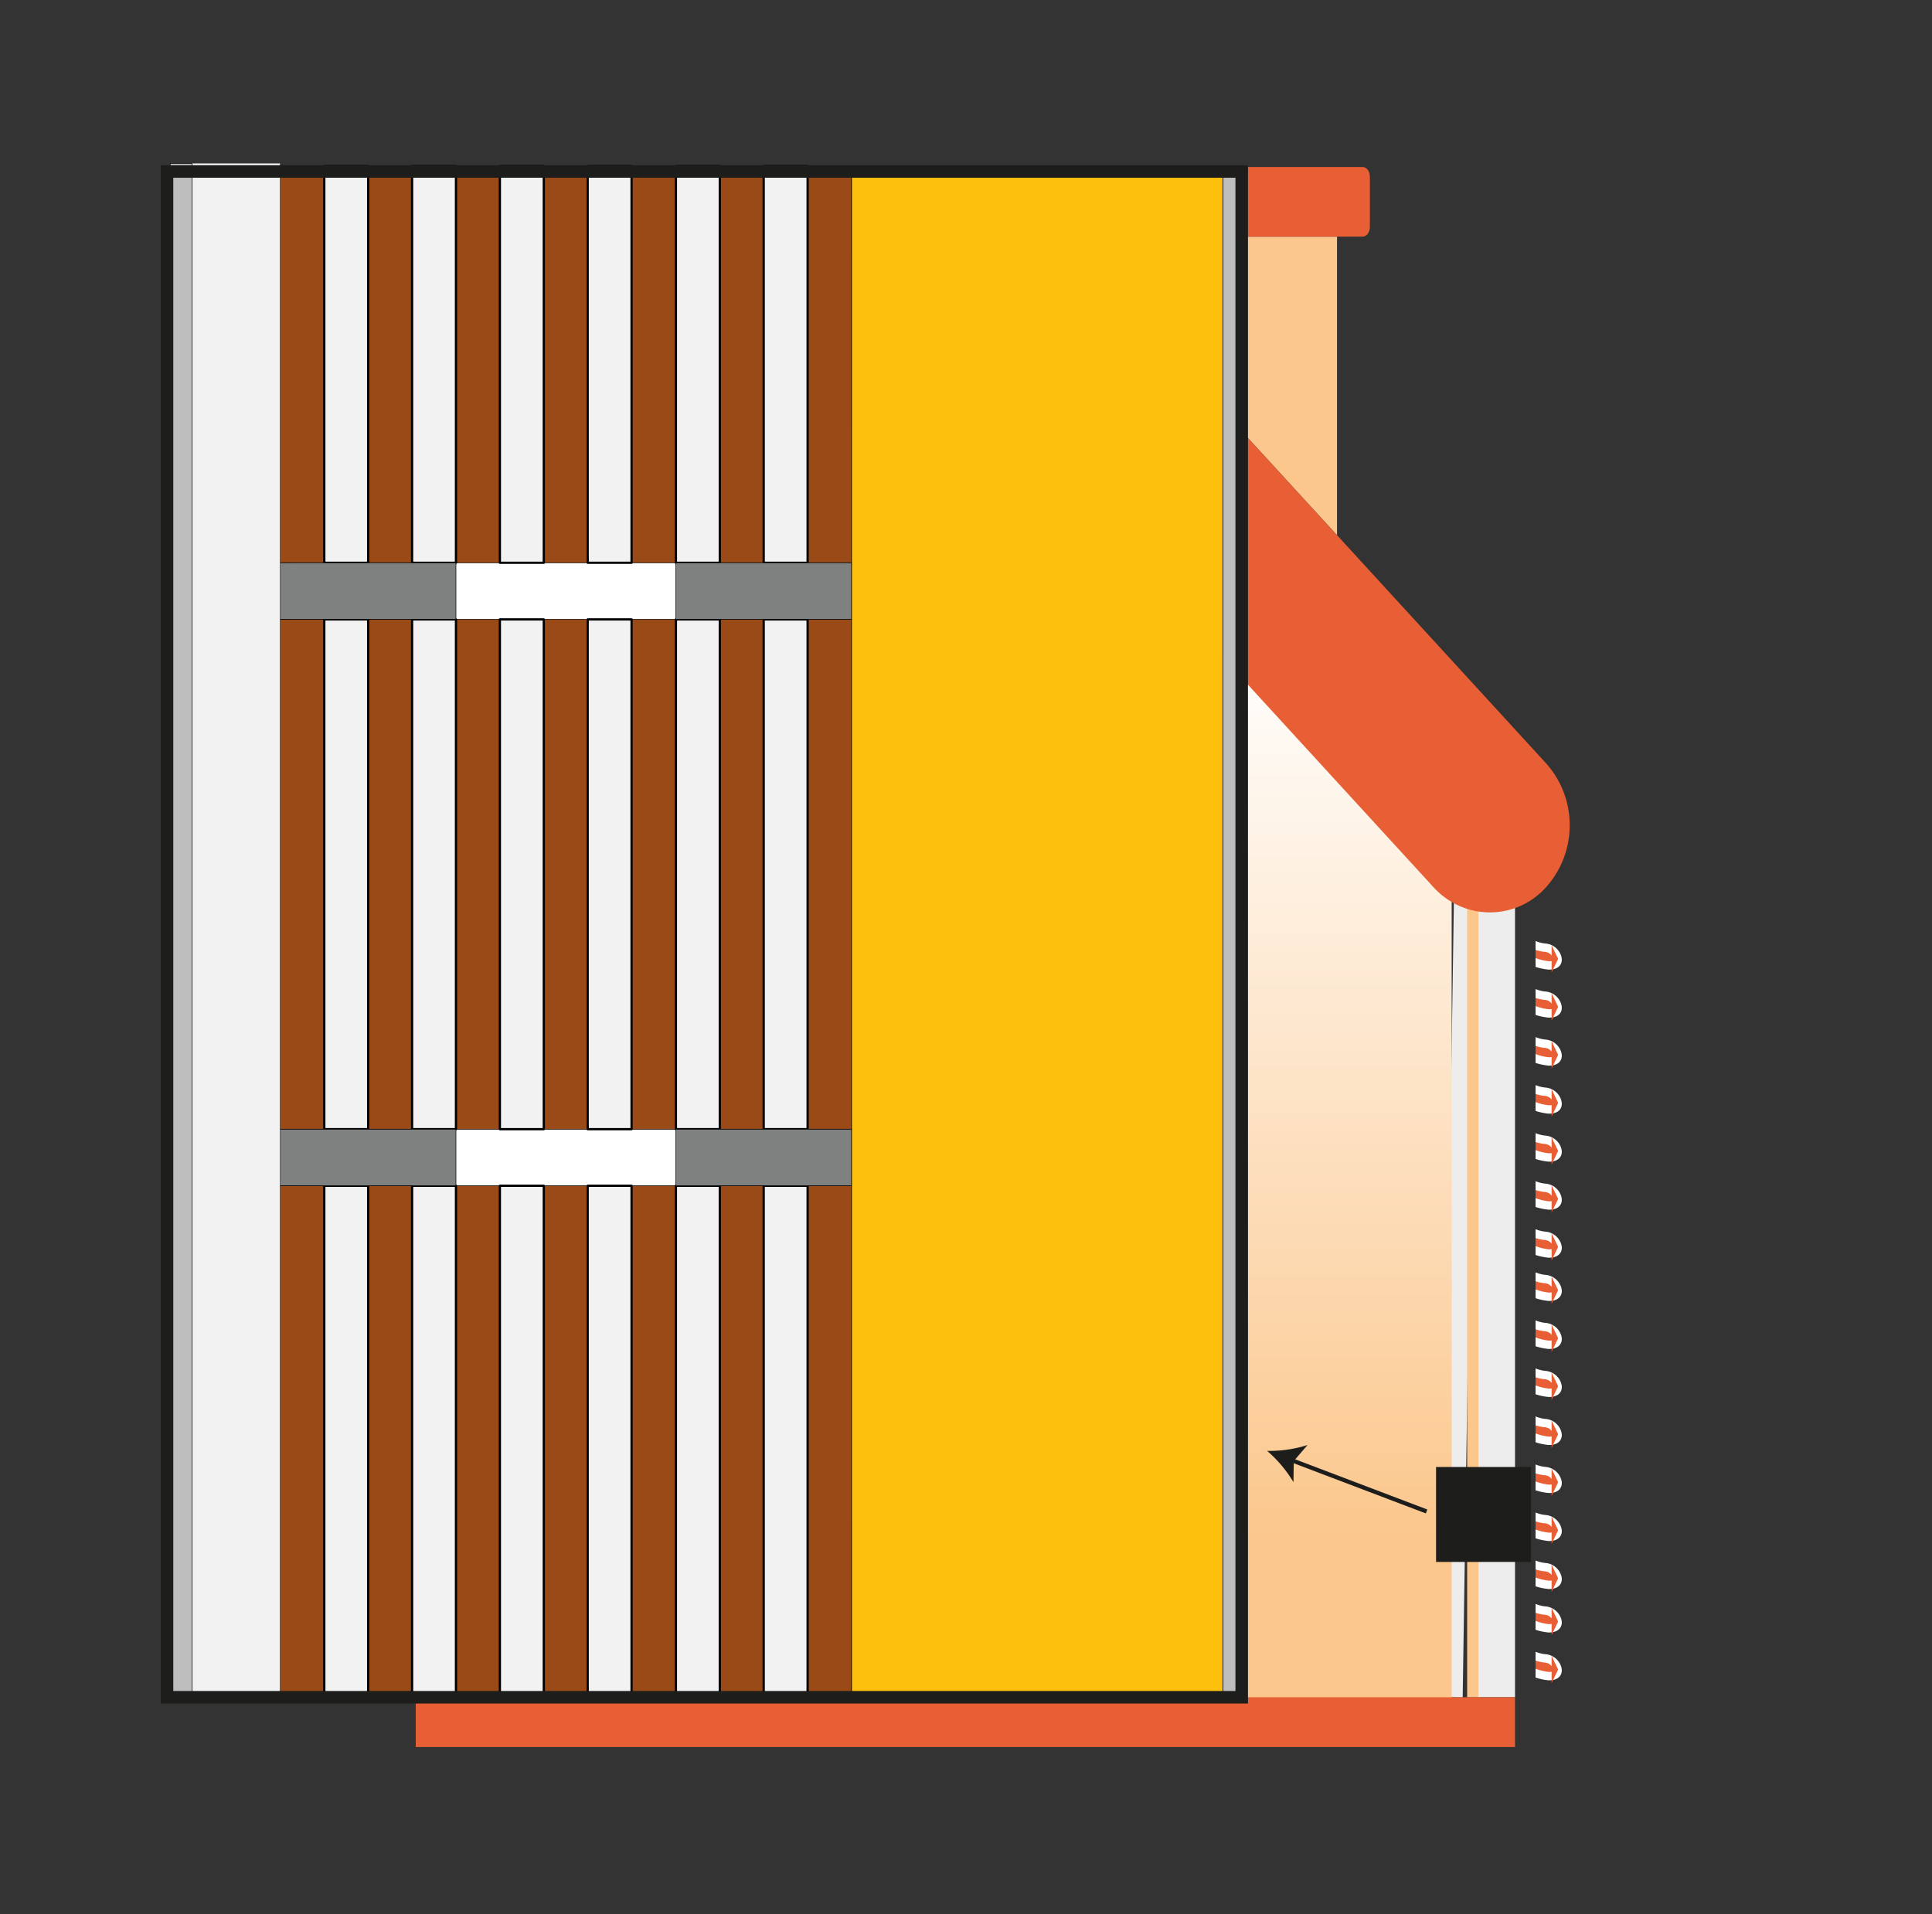 <svg id="Capa_1" data-name="Capa 1" xmlns="http://www.w3.org/2000/svg" xmlns:xlink="http://www.w3.org/1999/xlink"
     viewBox="-40 -40 462.68 458.43">
    <rect x="-40" y="-40" width="462.68" height="458.43" fill="#333333" stroke="none"/>
    <defs>
        <style>
            .cls-1,.cls-13,.cls-16,.cls-19,.cls-9{fill:none;}.cls-2{fill:#ededed;}.cls-3{fill:#fbc78c;}.cls-4{fill:url(#Degradado_sin_nombre_14);}.cls-5,.cls-7{fill:#e85f35;}.cls-6{clip-path:url(#clip-path);}.cls-7{stroke:#fff;stroke-width:2px;}.cls-11,.cls-19,.cls-7,.cls-9{stroke-miterlimit:10;}.cls-8{fill:#fff;}.cls-11,.cls-19,.cls-9{stroke:#1d1d1b;}.cls-10,.cls-11{fill:#1d1d1b;}.cls-12{fill:#fcc00d;}.cls-13,.cls-16{stroke:#010101;stroke-linejoin:round;}.cls-13{stroke-width:0.14px;}.cls-14{fill:#994a16;}.cls-15{fill:#f2f2f2;}.cls-16{stroke-width:0.54px;}.cls-17{fill:#7f8080;}.cls-18{fill:#bfbebf;}.cls-19{stroke-width:3px;}
        </style>
        <linearGradient id="Degradado_sin_nombre_14" x1="191.34" y1="372.21" x2="191.34" y2="43.98"
                        gradientUnits="userSpaceOnUse">
            <stop offset="0.13" stop-color="#fbc78c"/>
            <stop offset="0.79" stop-color="#fff"/>
        </linearGradient>
        <clipPath id="clip-path">
            <rect class="cls-1" x="236.21" y="260.26" width="195.23" height="12.18"
                  transform="translate(600.18 -67.48) rotate(90)"/>
        </clipPath>
    </defs>
    <rect class="cls-2" x="306.76" y="173.07" width="5" height="193.44" transform="translate(4.13 -4.67) rotate(0.87)"/>
    <rect class="cls-2" x="59.56" y="173.05" width="9.98" height="193.45"
          transform="translate(129.09 539.56) rotate(180)"/>
    <rect class="cls-2" x="313.71" y="176.55" width="9.1" height="189.96"
          transform="translate(636.53 543.05) rotate(180)"/>
    <rect class="cls-3" x="311.36" y="176.81" width="2.72" height="189.7"/>
    <rect class="cls-2" x="72.04" y="173.05" width="2.98" height="193.45"/>
    <rect class="cls-3" x="69.54" y="173.05" width="2.98" height="193.45"/>
    <polygon class="cls-4"
             points="75.02 160.44 75.02 372.21 218.96 372.21 307.65 372.21 307.65 156.71 191.34 43.98 75.02 160.44"/>
    <polygon class="cls-3" points="280.19 16.68 246.72 16.68 246.72 51.65 280.19 88.18 280.19 16.68"/>
    <path class="cls-5"
          d="M286.32,16.68c.95,0,1.74-1,1.74-2.34v-12c0-1.3-.76-2.34-1.74-2.34H240.61c-1,0-1.77,1-1.77,2.34v12c0,1.3.79,2.34,1.77,2.34h45.71Z"/>
    <polygon class="cls-5"
             points="216.43 366.51 165.97 366.51 159.92 366.51 59.56 366.51 59.56 378.43 159.92 378.43 165.97 378.43 216.43 378.43 222.45 378.43 322.82 378.43 322.82 366.51 222.45 366.51 216.43 366.51"/>
    <path class="cls-5"
          d="M150.28,95.13l41.06-44.84,41.08,44.84,70.82,77.3a19,19,0,0,0,4.42,3.6,18,18,0,0,0,22.65-3.6,22.26,22.26,0,0,0,0-29.55l-50.12-54.7L246.72,51.65,205.4,6.52A18.33,18.33,0,0,0,191.86.43h-.52a18.27,18.27,0,0,0-14.07,6.09L52.36,142.88a22.29,22.29,0,0,0,0,29.55A17.93,17.93,0,0,0,75,176a18.65,18.65,0,0,0,4.41-3.57Z"/>
    <g class="cls-6">
        <path class="cls-7"
              d="M330.91,384.45a13.57,13.57,0,0,1-6.47-2.4c-3.71-2.46-6.17-2.47-8.1,0a6.41,6.41,0,0,1-5.06,2.42,3.32,3.32,0,0,1-3.18-2c-.54-1.25-.06-2.15,1.33-2.28a4.34,4.34,0,0,0,3.26-1.75c2.56-3.39,7.72-3.37,12.79.05a9.43,9.43,0,0,0,4.42,1.7,3.31,3.31,0,0,1,3,2.23C333.33,383.67,332.63,384.48,330.91,384.45Z"/>
        <path class="cls-7"
              d="M330.91,373a13.57,13.57,0,0,1-6.47-2.4c-3.71-2.46-6.17-2.47-8.1,0a6.41,6.41,0,0,1-5.06,2.42,3.32,3.32,0,0,1-3.18-2c-.54-1.25-.06-2.15,1.33-2.28a4.34,4.34,0,0,0,3.26-1.75c2.56-3.39,7.72-3.37,12.79.05a9.43,9.43,0,0,0,4.42,1.7,3.31,3.31,0,0,1,3,2.23C333.33,372.17,332.63,373,330.91,373Z"/>
        <polygon class="cls-5" points="331.58 374.65 333.15 371.37 331.58 368.1 331.58 374.65"/>
        <path class="cls-7"
              d="M330.91,361.45a13.67,13.67,0,0,1-6.47-2.4c-3.71-2.47-6.17-2.47-8.1,0a6.41,6.41,0,0,1-5.06,2.42,3.32,3.32,0,0,1-3.18-2c-.54-1.25-.06-2.15,1.33-2.28a4.34,4.34,0,0,0,3.26-1.75c2.56-3.39,7.72-3.37,12.79.05a9.43,9.43,0,0,0,4.42,1.7,3.31,3.31,0,0,1,3,2.23C333.33,360.67,332.63,361.48,330.91,361.45Z"/>
        <polygon class="cls-5" points="331.58 363.14 333.15 359.87 331.58 356.6 331.58 363.14"/>
        <path class="cls-7"
              d="M330.91,350a13.67,13.67,0,0,1-6.47-2.4c-3.71-2.47-6.17-2.47-8.1,0a6.41,6.41,0,0,1-5.06,2.42,3.32,3.32,0,0,1-3.18-2c-.54-1.26-.06-2.15,1.33-2.28a4.34,4.34,0,0,0,3.26-1.75c2.56-3.39,7.72-3.37,12.79.05a9.43,9.43,0,0,0,4.42,1.7,3.31,3.31,0,0,1,3,2.23C333.33,349.17,332.63,350,330.91,350Z"/>
        <polygon class="cls-5" points="331.58 351.64 333.15 348.37 331.58 345.1 331.58 351.64"/>
        <path class="cls-7"
              d="M330.91,339.59a13.65,13.65,0,0,1-6.47-2.39c-3.71-2.47-6.17-2.48-8.1,0a6.38,6.38,0,0,1-5.06,2.42,3.32,3.32,0,0,1-3.18-2c-.54-1.25-.06-2.15,1.33-2.28a4.31,4.31,0,0,0,3.26-1.75c2.56-3.38,7.72-3.37,12.79.05a9.32,9.32,0,0,0,4.42,1.7,3.31,3.31,0,0,1,3,2.23C333.33,338.81,332.63,339.62,330.91,339.59Z"/>
        <polygon class="cls-5" points="331.58 341.29 333.15 338.01 331.58 334.74 331.58 341.29"/>
        <path class="cls-7"
              d="M330.91,328.09a13.65,13.65,0,0,1-6.47-2.39c-3.71-2.47-6.17-2.48-8.1,0a6.41,6.41,0,0,1-5.06,2.42,3.32,3.32,0,0,1-3.18-2c-.54-1.25-.06-2.15,1.33-2.28a4.31,4.31,0,0,0,3.26-1.75c2.56-3.39,7.72-3.37,12.79.05a9.32,9.32,0,0,0,4.42,1.7,3.31,3.31,0,0,1,3,2.23C333.33,327.31,332.63,328.12,330.91,328.09Z"/>
        <polygon class="cls-5" points="331.58 329.79 333.15 326.51 331.58 323.24 331.58 329.79"/>
        <path class="cls-7"
              d="M330.91,316.59a13.57,13.57,0,0,1-6.47-2.4c-3.71-2.46-6.17-2.47-8.1,0a6.41,6.41,0,0,1-5.06,2.42,3.32,3.32,0,0,1-3.18-2c-.54-1.25-.06-2.15,1.33-2.28a4.31,4.31,0,0,0,3.26-1.75c2.56-3.39,7.72-3.37,12.79.05a9.32,9.32,0,0,0,4.42,1.7,3.31,3.31,0,0,1,3,2.23C333.33,315.81,332.63,316.62,330.91,316.59Z"/>
        <polygon class="cls-5" points="331.58 318.29 333.15 315.01 331.58 311.74 331.58 318.29"/>
        <path class="cls-7"
              d="M330.91,305.09a13.57,13.57,0,0,1-6.47-2.4c-3.71-2.46-6.17-2.47-8.1,0a6.41,6.41,0,0,1-5.06,2.42,3.32,3.32,0,0,1-3.18-2c-.54-1.25-.06-2.15,1.33-2.28a4.34,4.34,0,0,0,3.26-1.75c2.56-3.39,7.72-3.37,12.79.05a9.32,9.32,0,0,0,4.42,1.7,3.31,3.31,0,0,1,3,2.23C333.33,304.31,332.63,305.12,330.91,305.09Z"/>
        <polygon class="cls-5" points="331.58 306.79 333.15 303.51 331.58 300.24 331.58 306.79"/>
        <path class="cls-7"
              d="M330.91,293.59a13.57,13.57,0,0,1-6.47-2.4c-3.71-2.46-6.17-2.47-8.1,0a6.41,6.41,0,0,1-5.06,2.42,3.32,3.32,0,0,1-3.18-2c-.54-1.25-.06-2.15,1.33-2.28a4.34,4.34,0,0,0,3.26-1.75c2.56-3.39,7.72-3.37,12.79.05a9.43,9.43,0,0,0,4.42,1.7,3.31,3.31,0,0,1,3,2.23C333.33,292.81,332.63,293.62,330.91,293.59Z"/>
        <polygon class="cls-5" points="331.58 295.29 333.15 292.01 331.58 288.74 331.58 295.29"/>
        <path class="cls-7"
              d="M330.91,282.09a13.57,13.57,0,0,1-6.47-2.4c-3.71-2.46-6.17-2.47-8.1,0a6.41,6.41,0,0,1-5.06,2.42,3.32,3.32,0,0,1-3.18-2c-.54-1.25-.06-2.15,1.33-2.28a4.34,4.34,0,0,0,3.26-1.75c2.56-3.39,7.72-3.37,12.79.05a9.43,9.43,0,0,0,4.42,1.7,3.31,3.31,0,0,1,3,2.23C333.33,281.31,332.63,282.12,330.91,282.09Z"/>
        <polygon class="cls-5" points="331.58 283.79 333.15 280.51 331.58 277.24 331.58 283.79"/>
        <path class="cls-7"
              d="M330.91,270.59a13.67,13.67,0,0,1-6.47-2.4c-3.71-2.47-6.17-2.47-8.1,0a6.41,6.41,0,0,1-5.06,2.42,3.32,3.32,0,0,1-3.18-2c-.54-1.25-.06-2.15,1.33-2.28a4.34,4.34,0,0,0,3.26-1.75c2.56-3.39,7.72-3.37,12.79.05a9.43,9.43,0,0,0,4.42,1.7,3.31,3.31,0,0,1,3,2.23C333.33,269.81,332.63,270.62,330.91,270.59Z"/>
        <polygon class="cls-5" points="331.58 272.29 333.15 269.01 331.58 265.74 331.58 272.29"/>
        <path class="cls-7"
              d="M330.91,260.23a13.65,13.65,0,0,1-6.47-2.39c-3.71-2.47-6.17-2.48-8.1,0a6.38,6.38,0,0,1-5.06,2.42,3.32,3.32,0,0,1-3.18-2c-.54-1.25-.06-2.15,1.33-2.28a4.31,4.31,0,0,0,3.26-1.75c2.56-3.38,7.72-3.37,12.79.05a9.32,9.32,0,0,0,4.42,1.7,3.31,3.31,0,0,1,3,2.23C333.33,259.45,332.63,260.26,330.91,260.23Z"/>
        <polygon class="cls-5" points="331.58 261.93 333.15 258.65 331.58 255.38 331.58 261.93"/>
        <path class="cls-7"
              d="M330.91,248.73a13.65,13.65,0,0,1-6.47-2.39c-3.71-2.47-6.17-2.48-8.1,0a6.38,6.38,0,0,1-5.06,2.42,3.32,3.32,0,0,1-3.18-2c-.54-1.25-.06-2.15,1.33-2.28a4.31,4.31,0,0,0,3.26-1.75c2.56-3.38,7.72-3.37,12.79.05a9.32,9.32,0,0,0,4.42,1.7,3.31,3.31,0,0,1,3,2.23C333.33,248,332.63,248.76,330.91,248.73Z"/>
        <polygon class="cls-5" points="331.58 250.43 333.15 247.16 331.58 243.88 331.58 250.43"/>
        <path class="cls-7"
              d="M330.91,237.23a13.65,13.65,0,0,1-6.47-2.39c-3.71-2.47-6.17-2.48-8.1,0a6.41,6.41,0,0,1-5.06,2.42,3.32,3.32,0,0,1-3.18-2c-.54-1.25-.06-2.15,1.33-2.28a4.31,4.31,0,0,0,3.26-1.75c2.56-3.39,7.72-3.37,12.79.05a9.32,9.32,0,0,0,4.42,1.7,3.31,3.31,0,0,1,3,2.23C333.33,236.45,332.63,237.26,330.91,237.23Z"/>
        <polygon class="cls-5" points="331.58 238.93 333.15 235.65 331.58 232.38 331.58 238.93"/>
        <path class="cls-7"
              d="M330.91,225.73a13.57,13.57,0,0,1-6.47-2.4c-3.71-2.46-6.17-2.47-8.1,0a6.41,6.41,0,0,1-5.06,2.42,3.32,3.32,0,0,1-3.18-2c-.54-1.25-.06-2.15,1.33-2.28a4.31,4.31,0,0,0,3.26-1.75c2.56-3.39,7.72-3.37,12.79.05a9.32,9.32,0,0,0,4.42,1.7,3.31,3.31,0,0,1,3,2.23C333.33,225,332.63,225.76,330.91,225.73Z"/>
        <polygon class="cls-5" points="331.58 227.43 333.15 224.15 331.58 220.88 331.58 227.43"/>
        <path class="cls-7"
              d="M330.91,214.23a13.57,13.57,0,0,1-6.47-2.4c-3.71-2.46-6.17-2.47-8.1,0a6.41,6.41,0,0,1-5.06,2.42,3.32,3.32,0,0,1-3.18-2c-.54-1.25-.06-2.15,1.33-2.28a4.34,4.34,0,0,0,3.26-1.75c2.56-3.39,7.72-3.37,12.79.05a9.32,9.32,0,0,0,4.42,1.7,3.31,3.31,0,0,1,3,2.23C333.33,213.45,332.63,214.26,330.91,214.23Z"/>
        <polygon class="cls-5" points="331.58 215.93 333.15 212.65 331.58 209.38 331.58 215.93"/>
        <path class="cls-7"
              d="M330.91,202.73a13.57,13.57,0,0,1-6.47-2.4c-3.71-2.46-6.17-2.47-8.1,0a6.41,6.41,0,0,1-5.06,2.42,3.32,3.32,0,0,1-3.18-2c-.54-1.25-.06-2.15,1.33-2.28a4.34,4.34,0,0,0,3.26-1.75c2.56-3.39,7.72-3.37,12.79.05a9.43,9.43,0,0,0,4.42,1.7,3.31,3.31,0,0,1,3,2.23C333.33,202,332.63,202.76,330.91,202.73Z"/>
        <polygon class="cls-5" points="331.58 204.43 333.15 201.15 331.58 197.88 331.58 204.43"/>
        <path class="cls-7"
              d="M330.91,191.23a13.57,13.57,0,0,1-6.47-2.4c-3.71-2.46-6.17-2.47-8.1,0a6.41,6.41,0,0,1-5.06,2.42,3.32,3.32,0,0,1-3.18-2c-.54-1.25-.06-2.15,1.33-2.28a4.34,4.34,0,0,0,3.26-1.75c2.56-3.39,7.72-3.37,12.79.05a9.43,9.43,0,0,0,4.42,1.7,3.31,3.31,0,0,1,3,2.23C333.33,190.45,332.63,191.26,330.91,191.23Z"/>
        <polygon class="cls-5" points="331.58 192.93 333.15 189.65 331.58 186.38 331.58 192.93"/>
    </g>
    <line class="cls-8" x1="263.45" y1="307.5" x2="301.64" y2="322.01"/>
    <line class="cls-9" x1="269.1" y1="309.65" x2="301.64" y2="322.01"/>
    <path class="cls-10"
          d="M263.45,307.5a30.45,30.45,0,0,1,6.31,7.49l.08-5.06,3.29-3.83A30.17,30.17,0,0,1,263.45,307.5Z"/>
    <rect class="cls-11" x="304.41" y="311.86" width="21.74" height="21.74"/>
    <rect class="cls-8" x="30.31" y="61.15" width="133.6" height="239.59"/>
    <rect class="cls-12" x="163.92" y="-0.21" width="88.96" height="366.32"/>
    <rect class="cls-13" x="163.92" y="-0.21" width="88.96" height="366.32"/>
    <rect class="cls-14" x="27.04" y="-0.21" width="136.87" height="95"/>
    <rect class="cls-13" x="27.04" y="-0.21" width="136.87" height="95"/>
    <rect class="cls-15" x="37.66" y="-0.21" width="10.51" height="95"/>
    <path class="cls-16" d="M37.66-.21m0,95v-95H48.17v95Z"/>
    <rect class="cls-15" x="58.69" y="-0.21" width="10.51" height="95"/>
    <path class="cls-16" d="M58.69-.21m0,95v-95H69.2v95Z"/>
    <rect class="cls-15" x="79.71" y="-0.21" width="10.51" height="95"/>
    <path class="cls-16" d="M79.71-.21m0,95v-95H90.23v95Z"/>
    <rect class="cls-15" x="100.74" y="-0.21" width="10.51" height="95"/>
    <path class="cls-16" d="M100.74-.21m0,95v-95h10.51v95Z"/>
    <rect class="cls-15" x="121.87" y="-0.21" width="10.51" height="95"/>
    <path class="cls-16" d="M121.87-.21m0,95v-95h10.51v95Z"/>
    <rect class="cls-15" x="142.89" y="-0.21" width="10.51" height="95"/>
    <path class="cls-16" d="M142.89-.21m0,95v-95h10.52v95Z"/>
    <rect class="cls-14" x="27.04" y="108.35" width="136.87" height="122.11"/>
    <rect class="cls-13" x="27.04" y="108.35" width="136.87" height="122.11"/>
    <rect class="cls-15" x="37.66" y="108.35" width="10.51" height="122.11"/>
    <path class="cls-16" d="M37.66,108.35m0,122.1V108.35H48.17v122.1Z"/>
    <rect class="cls-15" x="58.69" y="108.35" width="10.51" height="122.11"/>
    <path class="cls-16" d="M58.69,108.35m0,122.1V108.35H69.2v122.1Z"/>
    <rect class="cls-15" x="79.71" y="108.35" width="10.51" height="122.11"/>
    <path class="cls-16" d="M79.71,108.35m0,122.1V108.35H90.23v122.1Z"/>
    <rect class="cls-15" x="100.74" y="108.35" width="10.51" height="122.11"/>
    <path class="cls-16" d="M100.74,108.35m0,122.1V108.35h10.51v122.1Z"/>
    <rect class="cls-15" x="121.87" y="108.35" width="10.51" height="122.11"/>
    <path class="cls-16" d="M121.87,108.35m0,122.1V108.35h10.51v122.1Z"/>
    <rect class="cls-15" x="142.89" y="108.35" width="10.51" height="122.11"/>
    <path class="cls-16" d="M142.89,108.35m0,122.1V108.35h10.52v122.1Z"/>
    <rect class="cls-14" x="27.04" y="244.01" width="136.87" height="122.11"/>
    <rect class="cls-13" x="27.04" y="244.01" width="136.87" height="122.11"/>
    <rect class="cls-15" x="37.66" y="244.01" width="10.51" height="122.11"/>
    <path class="cls-16" d="M37.66,244m0,122.1V244H48.17v122.1Z"/>
    <rect class="cls-15" x="58.69" y="244.01" width="10.51" height="122.11"/>
    <path class="cls-16" d="M58.69,244m0,122.1V244H69.2v122.1Z"/>
    <rect class="cls-15" x="79.71" y="244.01" width="10.51" height="122.11"/>
    <path class="cls-16" d="M79.71,244m0,122.1V244H90.23v122.1Z"/>
    <rect class="cls-15" x="100.74" y="244.01" width="10.51" height="122.11"/>
    <path class="cls-16" d="M100.74,244m0,122.1V244h10.51v122.1Z"/>
    <rect class="cls-15" x="121.87" y="244.01" width="10.51" height="122.11"/>
    <path class="cls-16" d="M121.87,244m0,122.1V244h10.51v122.1Z"/>
    <rect class="cls-15" x="142.89" y="244.01" width="10.51" height="122.11"/>
    <path class="cls-16" d="M142.89,244m0,122.1V244h10.52v122.1Z"/>
    <rect class="cls-17" x="27.04" y="94.79" width="42.15" height="13.55"/>
    <rect class="cls-13" x="27.04" y="94.79" width="42.15" height="13.55"/>
    <rect class="cls-17" x="121.87" y="94.79" width="42.05" height="13.55"/>
    <rect class="cls-13" x="121.87" y="94.79" width="42.05" height="13.55"/>
    <rect class="cls-17" x="121.87" y="230.45" width="42.05" height="13.55"/>
    <rect class="cls-13" x="121.87" y="230.45" width="42.05" height="13.55"/>
    <rect class="cls-17" x="27.04" y="230.45" width="42.15" height="13.55"/>
    <rect class="cls-13" x="27.04" y="230.45" width="42.15" height="13.55"/>
    <rect class="cls-18" x="0.76" y="-0.86" width="5.26" height="366.32"/>
    <rect class="cls-15" x="5.96" y="-0.86" width="21.09" height="366.32"/>
    <rect class="cls-13" x="0.76" y="-0.86" width="5.26" height="366.32"/>
    <rect class="cls-18" x="252.88" y="0.18" width="5.26" height="366.32"/>
    <rect class="cls-13" x="252.88" y="0.18" width="5.26" height="366.32"/>
    <rect class="cls-19" y="1.07" width="257.37" height="365.44"/>
</svg>
